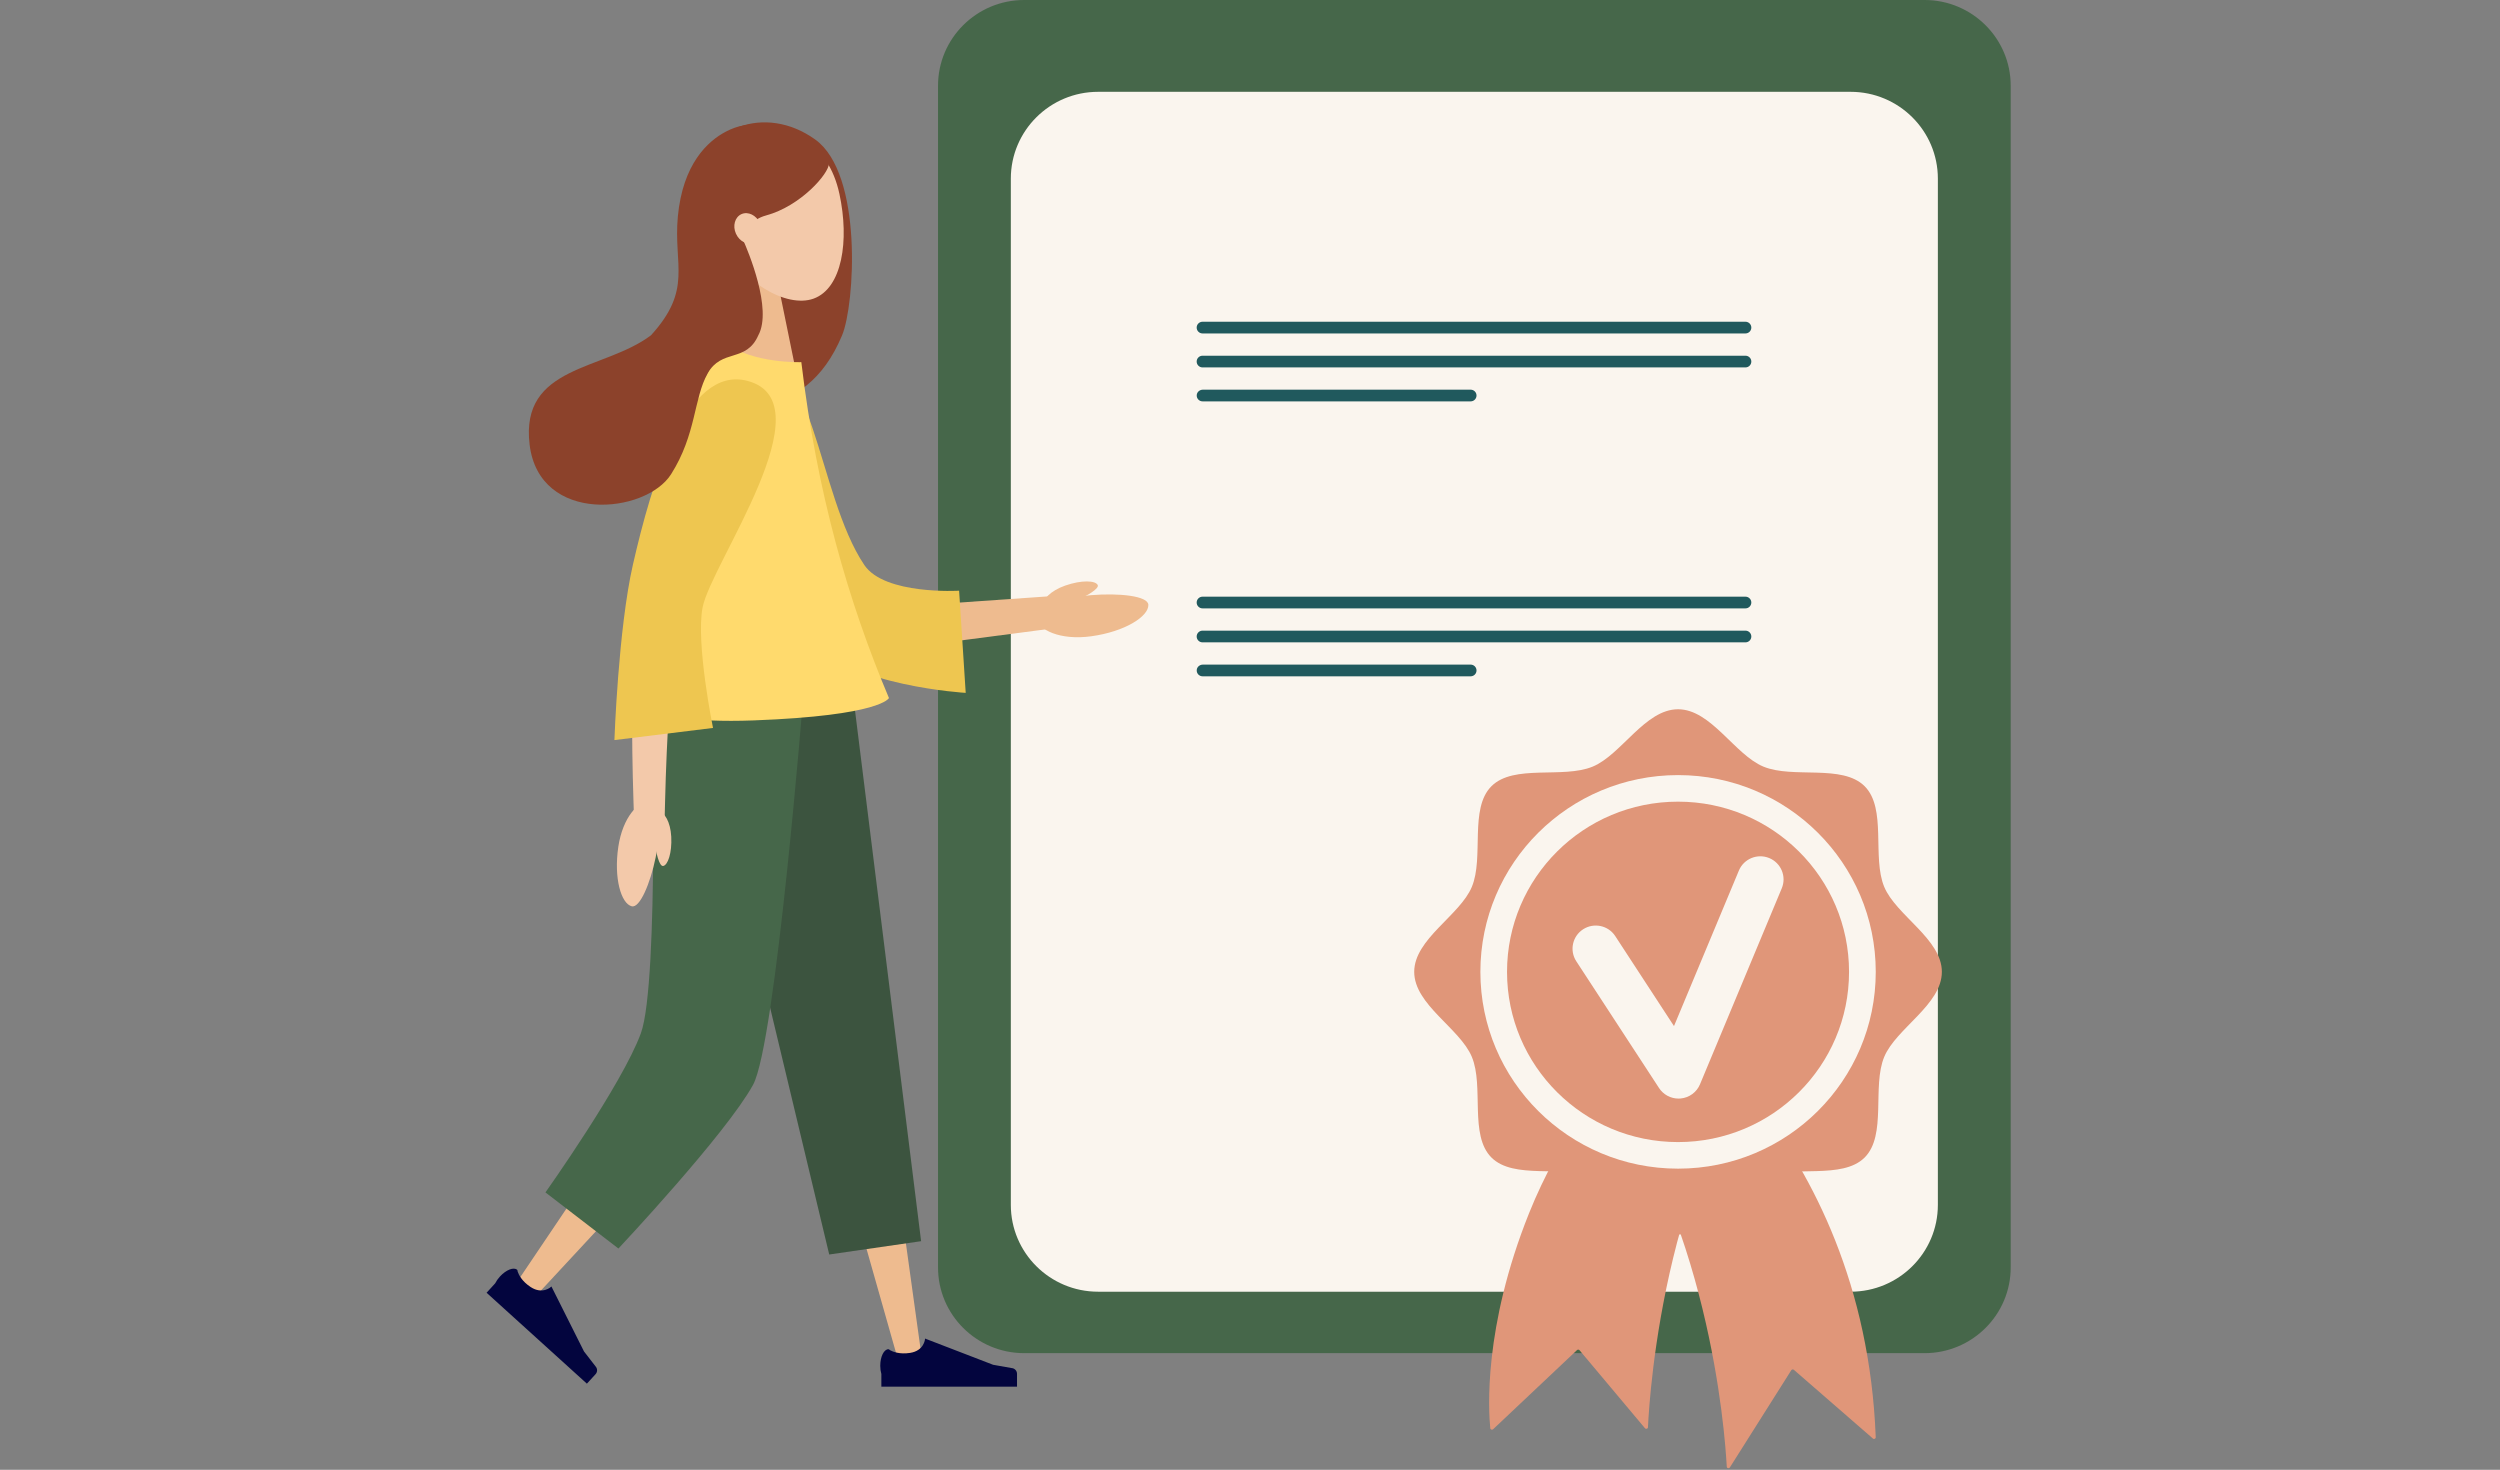 <?xml version="1.0" encoding="UTF-8"?> <svg xmlns="http://www.w3.org/2000/svg" width="1490" height="876" viewBox="0 0 1490 876" fill="none"><rect x="0" y="0" width="1490" height="876" fill="#808080" stroke="none"/><g clip-path="url(#clip0_5091_6)"><path d="M559.062 755.387V51.101C559.062 22.898 582.078 -0.002 610.423 -0.002H1147.02C1175.37 -0.002 1198.38 22.898 1198.38 51.101V755.38C1198.38 783.583 1175.37 806.483 1147.02 806.483H610.423C582.078 806.483 559.062 783.583 559.062 755.38V755.387Z" fill="#46674A"></path><path d="M602.453 718.116V106.466C602.453 77.91 625.754 54.726 654.454 54.726H1102.97C1131.67 54.726 1154.97 77.91 1154.97 106.466V718.116C1154.97 746.672 1131.67 769.856 1102.97 769.856H654.454C625.754 769.856 602.453 746.672 602.453 718.116Z" fill="#FAF5EE"></path><path d="M1021.98 579.047C1021.98 579.047 947.405 633.179 911.354 722.975C883.958 791.218 887.151 841.014 888.203 851.265C888.284 852.047 889.311 852.386 889.905 851.827L939.901 804.65C940.323 804.252 941.027 804.289 941.397 804.731L980.399 851.215C980.968 851.892 982.139 851.553 982.179 850.695C983.155 829.87 992.58 684.981 1068.07 603.401L1021.98 579.049L1021.98 579.047Z" fill="#E09679"></path><path d="M982.678 596.167C982.678 596.167 1110.93 675.395 1117.94 856.657C1117.98 857.48 1116.91 857.931 1116.26 857.368L1069.16 816.422C1068.69 816.017 1067.94 816.118 1067.62 816.629L1031 874.586C1030.5 875.378 1029.19 875.087 1029.15 874.171C1028.01 852.645 1018.42 724.563 948.863 633.968L982.682 596.169L982.678 596.167Z" fill="#E09679"></path><path d="M1157.35 579.234C1157.35 598.818 1130.09 612.867 1123 629.897C1115.65 647.551 1124.66 676.603 1111.3 689.907C1097.93 703.211 1068.74 694.239 1051.01 701.559C1033.9 708.62 1019.79 735.749 1000.11 735.749C980.434 735.749 966.322 708.62 949.213 701.559C931.477 694.239 902.291 703.211 888.925 689.907C875.56 676.603 884.574 647.551 877.22 629.897C870.126 612.867 842.871 598.82 842.871 579.234C842.871 559.649 870.126 545.602 877.22 528.572C884.574 510.918 875.56 481.866 888.925 468.562C902.291 455.258 931.477 464.23 949.213 456.91C966.322 449.849 980.436 422.72 1000.11 422.72C1019.78 422.72 1033.9 449.849 1051.01 456.91C1068.74 464.23 1097.93 455.258 1111.3 468.562C1124.66 481.866 1115.65 510.918 1123 528.572C1130.09 545.602 1157.35 559.649 1157.35 579.234Z" fill="#E09679"></path><path d="M1000.13 696.519C1065.2 696.519 1117.95 644.01 1117.95 579.237C1117.95 514.464 1065.2 461.955 1000.13 461.955C935.057 461.955 882.305 514.464 882.305 579.237C882.305 644.01 935.057 696.519 1000.13 696.519Z" fill="#FAF5EE"></path><path d="M1000.11 680.683C1056.4 680.683 1102.03 635.264 1102.03 579.235C1102.03 523.207 1056.4 477.787 1000.11 477.787C943.821 477.787 898.191 523.207 898.191 579.235C898.191 635.264 943.821 680.683 1000.11 680.683Z" fill="#E09679"></path><path d="M1000.4 654.754C995.746 654.754 991.366 652.416 988.799 648.482L939.471 572.919C935.307 566.539 937.125 558.005 943.534 553.86C949.944 549.712 958.517 551.524 962.683 557.906L997.698 611.544L1036.38 518.846C1039.31 511.819 1047.42 508.492 1054.47 511.407C1061.53 514.326 1064.88 522.388 1061.94 529.416L1013.19 646.262C1011.22 650.984 1006.78 654.231 1001.67 654.697C1001.24 654.735 1000.82 654.754 1000.4 654.754Z" fill="#FAF5EE"></path><path d="M471.413 228.516L518.954 372.55L505.028 363.758L614.915 356.121L624.895 355.425L626.831 374.628L616.912 375.924L507.693 390.207C501.672 390.993 496.078 387.494 494.017 382.076L493.767 381.411L439.757 239.656L433.801 224.03L466.164 212.636L471.405 228.512L471.413 228.516Z" fill="#EEBB8F"></path><path d="M684.418 360.473C684.681 367.316 670.647 376.409 650.419 379.216C631.771 381.805 618.569 375.284 617.737 368.415C615.878 353.076 684.012 349.891 684.418 360.473Z" fill="#EEBB8F"></path><path d="M654.248 348.699C652.98 345.964 644.708 345.561 634.875 349C625.809 352.172 621.083 357.684 622.096 360.556C624.356 366.97 656.211 352.928 654.248 348.699Z" fill="#EEBB8F"></path><path d="M571.627 352.05L575.56 412.954C575.56 412.954 506.689 408.919 484.309 381.925C452.912 344.052 412.022 236.367 446.434 220.006C484.65 201.838 486.819 294.824 515.15 336.767C527.295 354.746 571.627 352.046 571.627 352.046V352.05Z" fill="#EEC650"></path><path d="M485.78 83.079C455.724 61.636 419.539 76.253 414.73 107.214C408.489 147.396 416.373 179.753 406.346 206.408C390.798 247.723 395.106 288.327 395.106 288.327C436.117 232.681 478.5 255.717 501.901 199.809C509.419 181.848 514.577 103.625 485.78 83.079Z" fill="#8C422B"></path><path d="M473.801 218.442H437.918V150.11H459.845L473.801 218.442Z" fill="#EEBB8F"></path><path d="M500.286 115.528C506.35 143.574 501.869 171.856 484.859 177.991C468.902 183.744 441.213 168.525 428.546 140.797C415.211 111.604 421.723 89.787 445.345 81.665C470.441 73.036 493.64 84.782 500.286 115.528Z" fill="#F3C9AA"></path><path d="M547.899 798.569L523.777 624.69L498.34 451.013L493.738 419.584L427.277 433.858L436.101 464.381L484.832 632.924L532.735 801.724L534.848 809.159L548.964 806.223L547.899 798.569Z" fill="#EEBB8F"></path><path d="M402.064 419.584L400.956 451.322L394.517 635.873L313.522 756.068L309.191 762.49L320.409 771.304L325.679 765.624L429.158 654.11C431.025 652.105 432.336 649.555 432.824 646.657L433.268 643.987L464.312 457.62L469.53 426.29L402.064 419.584Z" fill="#EEBB8F"></path><path d="M414.254 413.73H508.378L548.979 739.748L494.214 747.682L414.254 413.73Z" fill="#3C543F"></path><path d="M388.429 413.73H478.861C478.861 413.73 462.295 622.112 448.8 646.603C432.627 675.967 368.581 744.123 368.581 744.123L325.086 710.68C325.086 710.68 370.897 646.118 381.968 615.806C393.044 585.493 388.429 413.73 388.429 413.73Z" fill="#46674A"></path><path d="M437.034 212.636C437.034 212.636 456.381 229.521 475.728 218.264C475.728 218.264 482.349 288.618 491.005 317.321C499.66 346.024 522.135 419.026 522.135 419.026L384.468 421.443C380.712 357.215 405.088 284.256 437.038 212.641L437.034 212.636Z" fill="#76D2F3"></path><path d="M450.978 258.951C441.964 275.715 433.256 293.187 425.308 310.608C421.344 319.349 417.549 328.132 414.116 336.946C410.696 345.738 407.577 354.629 405.43 363.193C404.904 365.34 404.472 367.379 404.101 369.469L403.032 376.373C402.415 381.056 401.824 385.761 401.341 390.535C400.362 400.066 399.594 409.703 398.947 419.371C397.705 438.698 396.86 458.223 396.386 477.593L396.153 486.964L377.866 487.11L377.56 477.743C376.917 457.974 376.641 438.35 376.775 418.56C376.87 408.669 377.086 398.76 377.538 388.771C377.754 383.782 378.091 378.747 378.47 373.694L379.212 366.026C379.548 363.275 379.984 360.497 380.488 357.861C382.563 347.305 385.491 337.53 388.657 327.892C391.844 318.276 395.338 308.878 398.991 299.575C406.357 280.948 414.206 262.896 422.819 244.672L429.547 230.433L458.43 245.08L450.973 258.947L450.978 258.951Z" fill="#F3C9AA"></path><path d="M432.203 204.439C432.203 204.439 364.978 304.513 378.667 411.258C378.667 411.258 372.892 432.225 449.169 429.365C525.446 426.506 529.811 416.023 529.811 416.023C505.663 358.737 486.907 293.9 477.591 215.837C477.591 215.837 449.074 216.88 432.203 204.435V204.439Z" fill="#FFDA6D"></path><path d="M424.959 433.853L366.188 441.091C366.188 441.091 368.516 374.576 377.228 336.488C388.183 288.613 408.622 217.289 445.484 227.004C493.662 239.699 423.773 335.789 418.727 362.13C414.651 383.415 424.954 433.853 424.954 433.853H424.959Z" fill="#EEC650"></path><path d="M376.508 540.149C370.232 538.57 365.704 523.544 368.525 504.616C371.125 487.17 380.54 477.03 386.992 478.103C401.401 480.498 386.216 542.592 376.508 540.149Z" fill="#F3C9AA"></path><path d="M395.199 516.132C398.015 515.716 400.577 508.388 400.064 498.638C399.589 489.649 395.846 483.939 392.969 484.085C386.552 484.416 390.839 516.776 395.195 516.132H395.199Z" fill="#F3C9AA"></path><path d="M603.006 815.379L591.905 813.413L551.312 797.778V798.104C551.312 798.104 550.82 805.029 542.393 806.329C536.183 807.291 532.154 805.643 530.459 804.707C530.058 804.337 529.726 804.127 529.541 804.127C526.828 804.127 524.633 808.54 524.633 813.984C524.633 815.77 524.874 817.444 525.288 818.886V826.446H606.141V818.788C606.141 817.01 604.779 815.529 603.002 815.37L603.006 815.379Z" fill="#03053E"></path><path d="M354.952 814.367L348.073 805.476L328.635 766.715L328.415 766.955C328.415 766.955 323.369 771.746 316.252 767.062C311.008 763.611 309.145 759.691 308.528 757.867C308.481 757.326 308.377 756.948 308.239 756.824C306.234 755.008 301.623 756.798 297.944 760.825C296.737 762.147 295.784 763.542 295.111 764.89L290 770.48L349.785 824.661L354.964 818.999C356.163 817.685 356.159 815.676 354.956 814.371L354.952 814.367Z" fill="#03053E"></path><path d="M453.529 74.024C445.369 74.024 439.779 74.754 432.831 78.338C421.661 84.1 406.924 97.863 403.996 129.06C401.266 158.145 412.966 172.38 388.004 199.817C359.923 221.041 309.876 217.418 315.655 265.04C321.435 312.662 384.881 306.45 399.963 282.641C415.045 258.828 413.346 237.608 421.734 222.596C430.123 207.583 444.683 216.384 451.963 199.821C460.503 184.238 445.679 149.284 443.01 143.27C444.795 137.41 447.103 130.979 456.643 128.386C477.116 122.827 494.087 103.538 494.087 97.326C494.087 91.114 475.365 74.032 453.524 74.032L453.529 74.024Z" fill="#8C422B"></path><path d="M449.578 144.616C453.51 142.861 454.983 137.633 452.868 132.938C450.753 128.243 445.852 125.86 441.92 127.615C437.988 129.369 436.515 134.598 438.63 139.292C440.744 143.987 445.646 146.37 449.578 144.616Z" fill="#F3C9AA"></path><path d="M1040.28 198.737H716.724C714.788 198.737 713.215 197.171 713.215 195.245C713.215 193.319 714.788 191.753 716.724 191.753H1040.28C1042.22 191.753 1043.79 193.319 1043.79 195.245C1043.79 197.171 1042.22 198.737 1040.28 198.737Z" fill="#20595D"></path><path d="M1040.28 218.984H716.724C714.788 218.984 713.215 217.418 713.215 215.492C713.215 213.566 714.788 212 716.724 212H1040.28C1042.22 212 1043.79 213.566 1043.79 215.492C1043.79 217.418 1042.22 218.984 1040.28 218.984Z" fill="#20595D"></path><path d="M876.488 232.248H716.899C715.064 232.248 713.428 233.583 713.259 235.394C713.058 237.474 714.701 239.224 716.753 239.224H876.496C878.432 239.224 880.005 237.658 880.005 235.732C880.005 233.806 878.432 232.24 876.496 232.24L876.488 232.248Z" fill="#20595D"></path><path d="M1040.28 362.598H716.724C714.788 362.598 713.215 361.032 713.215 359.106C713.215 357.18 714.788 355.614 716.724 355.614H1040.28C1042.22 355.614 1043.79 357.18 1043.79 359.106C1043.79 361.032 1042.22 362.598 1040.28 362.598Z" fill="#20595D"></path><path d="M1040.28 382.846H716.724C714.788 382.846 713.215 381.28 713.215 379.354C713.215 377.428 714.788 375.862 716.724 375.862H1040.28C1042.22 375.862 1043.79 377.428 1043.79 379.354C1043.79 381.28 1042.22 382.846 1040.28 382.846Z" fill="#20595D"></path><path d="M876.488 396.11H716.899C715.064 396.11 713.428 397.446 713.259 399.257C713.058 401.336 714.701 403.086 716.753 403.086H876.496C878.432 403.086 880.005 401.521 880.005 399.594C880.005 397.668 878.432 396.103 876.496 396.103L876.488 396.11Z" fill="#20595D"></path></g><defs><clipPath id="clip0_5091_6"><rect width="1489.17" height="875.081" fill="white"></rect></clipPath></defs></svg> 